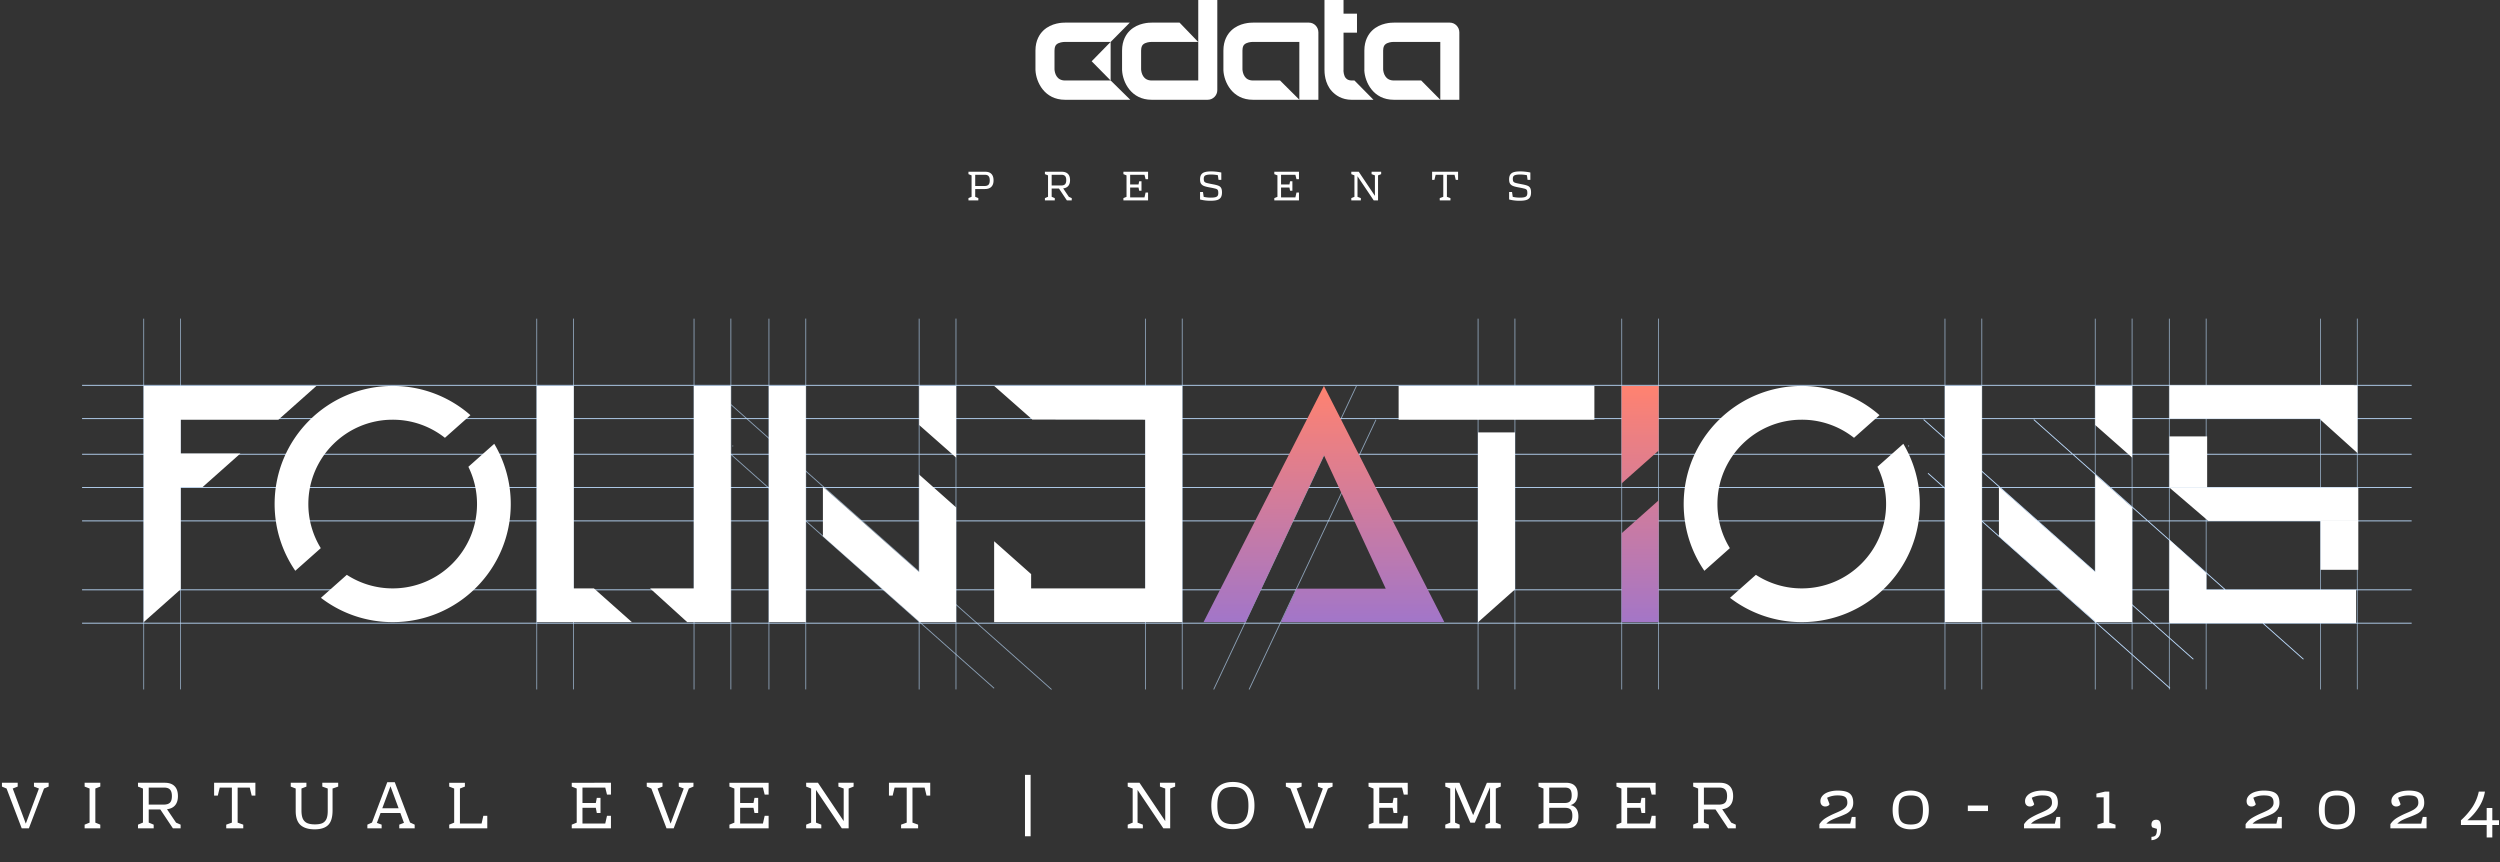 <svg xmlns="http://www.w3.org/2000/svg" width="374" height="129" fill="none" viewBox="0 0 374 129">
  <rect x="0" y="0" width="374" height="129" fill="#333333" stroke="none"/>
  <path stroke="#BEDDFF" stroke-miterlimit="10" stroke-width=".131" d="m109.336 60.517 47.976 42.629m-48.115-35.3 39.526 35.121m-39.098-36.314v.132" opacity=".65"/>
  <path stroke="#BEDDFF" stroke-miterlimit="10" stroke-width=".131" d="m287.779 62.77 40.347 35.85m-23.875-35.85 40.347 35.85M288.427 70.8l36.203 32.167m-39.097-36.314v.132m75.25-9.143H12.278m348.505 4.988H12.278m348.505 5.32H12.278m348.505 4.99H12.278m348.505 4.987H12.278m348.505 10.309H12.278m348.505 4.988H12.278"/>
  <path stroke="#BEDDFF" stroke-miterlimit="10" stroke-width=".131" d="M21.498 47.677v55.469m5.507-55.48v55.467m53.291-55.456v55.469m5.509-55.48v55.467m18.024-55.456v55.469m5.508-55.48v55.467m5.695-55.456v55.469m5.509-55.48v55.467m16.965-55.456v55.469m5.508-55.48v55.467m28.342-55.456v55.469m5.508-55.48v55.467m44.258-55.456v55.469m5.509-55.48v55.467m15.978-55.456v55.469m5.509-55.48v55.467m42.849-55.456v55.469m5.509-55.48v55.467m28.06-55.456v55.469m5.509-55.48v55.467m17.102-55.457v55.469m5.509-55.481v55.468m-39.201-55.456v55.469m5.509-55.481v55.468m-137.395.014 21.354-45.406m-16.056 45.406 18.98-40.358" opacity=".65"/>
  <path fill="#fff" d="m41.649 62.788 5.682-5.048H21.498v35.33l5.534-4.916V72.882h3.258l5.68-5.047h-8.938v-5.047h14.617Zm62.153-5.048v30.284h-6.55l5.556 5.046h6.528V57.74h-5.534ZM85.83 88.024V57.74h-5.534v35.33H94.53l-5.68-5.046h-3.02Z"/>
  <path fill="url(#a)" d="m198.061 57.74-18.013 35.33h6.3l11.713-24.957 9.244 19.95h-13.344l-2.318 5.008h24.429l-18.011-35.33Z"/>
  <path fill="#fff" d="m148.733 57.74 5.701 5.022 16.896.026v25.236h-17.073v.018l-.02-.018h.02v-2.14l-5.534-4.916V93.07h28.141V57.74h-28.131Zm-28.179 0h-5.534v35.33h5.534V57.74Zm16.952 27.848-14.399-12.764v7.382h-.014l14.413 12.778v.086h5.534V75.912l-5.534-4.917v14.593Zm0-27.848v5.84l5.534 4.88V57.74h-5.534Zm158.982 0h-5.533v35.33h5.533V57.74Zm16.953 27.848-14.4-12.764v7.382h-.013l14.413 12.778v.086h5.534V75.912l-5.534-4.917v14.593Zm0-27.848v5.84l5.534 4.88V57.74h-5.534ZM47.99 82.001a12.557 12.557 0 0 1-1.862-6.597c0-6.968 5.65-12.617 12.618-12.617 2.951 0 5.666 1.014 7.815 2.711l3.816-3.39a17.597 17.597 0 0 0-11.63-4.37c-9.756 0-17.664 7.91-17.664 17.665 0 3.706 1.142 7.145 3.093 9.987L47.992 82l-.003.001Zm22.079-12.165a12.56 12.56 0 0 1 1.293 5.57c0 6.968-5.649 12.617-12.617 12.617a12.55 12.55 0 0 1-6.862-2.028l-3.873 3.44a17.588 17.588 0 0 0 10.735 3.635c9.756 0 17.664-7.91 17.664-17.666 0-3.291-.902-6.372-2.469-9.011l-3.872 3.441.001.002Zm188.718 12.165a12.553 12.553 0 0 1-1.861-6.597c0-6.968 5.649-12.617 12.618-12.617a12.57 12.57 0 0 1 7.815 2.711l3.816-3.39a17.599 17.599 0 0 0-11.63-4.37c-9.756 0-17.665 7.91-17.665 17.665 0 3.706 1.142 7.145 3.093 9.987l3.816-3.39-.002.001Zm22.08-12.165a12.565 12.565 0 0 1 1.293 5.57c0 6.968-5.649 12.617-12.618 12.617-2.531 0-4.887-.745-6.862-2.028l-3.873 3.44a17.588 17.588 0 0 0 10.735 3.635c9.757 0 17.665-7.91 17.665-17.666 0-3.291-.902-6.372-2.469-9.011l-3.873 3.441.002.002ZM238.52 57.74h-29.286v5.048h29.286V57.74Zm91.67 7.55h-5.654v7.649h5.654V65.29Zm22.613 12.637h-5.654v7.316h5.654v-7.316ZM330.07 92.97v-7.228l-5.534-4.988V92.97h5.534Zm17.079-35.328v5.155l5.534 4.988V57.642h-5.534Z"/>
  <path fill="#fff" d="M352.137 57.642h-27.601v4.988h27.601v-4.988Zm.333 30.594h-27.934v4.988h27.934v-4.988Zm.332-15.297h-28.266l5.82 4.988h22.446V72.94ZM226.643 88.174V64.69h-5.534v28.38h.023l5.511-4.897Z"/>
  <path fill="url(#b)" d="M248.131 67.4v-9.66h-5.534v14.576l5.534-4.916Z"/>
  <path fill="url(#c)" d="M242.597 79.769V93.07h5.534V74.852l-5.534 4.917Z"/>
  <path fill="#fff" d="M7.278 117.101v.572l-.692.29-2.265 5.955H3.248l-2.266-5.955-.691-.29v-.572h2.356v.572l-.742.29 1.955 5.253 1.964-5.253-.741-.29v-.572h2.195Zm7.726.572-.741.29v5.103l.741.301v.551H12.66v-.551l.741-.301v-5.103l-.741-.29v-.572h2.345v.572Zm12.016 5.694v.551h-1.153l-1.884-2.827h-1.735v1.965l.742.311v.551h-2.346v-.551l.742-.311v-5.093l-.742-.29v-.572h4c.649 0 1.14.171 1.474.511.334.335.501.829.501 1.484 0 .581-.14 1.039-.42 1.373-.275.328-.68.525-1.214.592l1.353 2.005.682.301Zm-4.772-2.998h2.216c.448 0 .768-.097.962-.291.194-.2.29-.527.29-.982 0-.448-.093-.772-.28-.972-.18-.201-.471-.301-.872-.301h-2.316v2.546Zm15.958-1.343h-.551l-.29-1.203H35.55v5.243l.842.301v.551h-2.547v-.551l.843-.301v-5.243h-1.815l-.29 1.203h-.552v-1.925h6.175v1.925Zm12.387-1.353-.842.29v3.278c0 1.023-.22 1.751-.661 2.186-.435.428-1.107.641-2.016.641-.928 0-1.634-.213-2.115-.641-.48-.435-.722-1.14-.722-2.115v-3.349l-.741-.29v-.572h2.345v.572l-.741.29v3.278c0 .528.07.946.21 1.253.147.301.364.515.652.642.294.127.678.191 1.153.191.447 0 .808-.057 1.082-.171a1.23 1.23 0 0 0 .622-.611c.14-.294.21-.705.21-1.233v-3.349l-.812-.29v-.572h2.376v.572Zm11.442 5.694v.551H59.73v-.551l.701-.271-.54-1.474h-2.958l-.552 1.484.712.261v.551h-2.135v-.551l.692-.311 2.285-6.035h1.123l2.286 6.025.691.321Zm-2.406-2.456-1.213-3.289-1.223 3.289h2.436Zm9.92-3.238-.742.29v5.233h3.238l.261-1.153h.591v1.875h-5.694v-.551l.742-.301v-5.103l-.742-.29v-.572h2.346v.572Zm21.85 1.202h-.592l-.26-1.052h-3.409v2.306h1.995l.15-.772h.552v2.265h-.552l-.15-.772h-1.995v2.346h3.408l.261-1.153h.592v1.875h-5.865v-.551l.742-.301v-5.103l-.742-.29v-.572H91.4v1.774Zm12.342-1.774v.572l-.691.29-2.266 5.955h-1.073l-2.265-5.955-.692-.29v-.572h2.356v.572l-.742.29 1.955 5.253 1.965-5.253-.742-.29v-.572h2.195Zm11.246 1.774h-.592l-.261-1.052h-3.408v2.306h1.995l.15-.772h.552v2.265h-.552l-.15-.772h-1.995v2.346h3.408l.261-1.153h.592v1.875h-5.865v-.551l.742-.301v-5.103l-.742-.29v-.572h5.865v1.774Zm12.713-1.774v.572l-.742.29v5.955h-1.022l-3.86-5.744v4.892l.792.301v.551h-2.265v-.551l.742-.301v-5.103l-.742-.29v-.572h1.764l3.85 5.734v-4.872l-.792-.29v-.572h2.275Zm11.463 1.925h-.551l-.291-1.203h-1.814v5.243l.842.301v.551h-2.547v-.551l.843-.301v-5.243h-1.815l-.291 1.203h-.551v-1.925h6.175v1.925Zm15.017 6.075h-.842v-9.183h.842v9.183Zm21.623-8v.572l-.742.29v5.955h-1.022l-3.86-5.744v4.892l.792.301v.551h-2.265v-.551l.742-.301v-5.103l-.742-.29v-.572h1.764l3.85 5.734v-4.872l-.792-.29v-.572h2.275Zm8.636-.12c1.016 0 1.808.294 2.376.882.568.581.852 1.464.852 2.647 0 1.182-.284 2.068-.852 2.656-.568.582-1.36.872-2.376.872-1.016 0-1.808-.29-2.376-.872-.568-.588-.852-1.474-.852-2.656 0-1.183.284-2.066.852-2.647.568-.588 1.36-.882 2.376-.882Zm0 .742c-.541 0-.982.09-1.323.27-.334.181-.585.475-.752.882-.167.408-.25.953-.25 1.635 0 .681.083 1.226.25 1.634.167.407.418.701.752.882.341.18.782.27 1.323.27.542 0 .979-.09 1.314-.27.34-.181.594-.475.761-.882.168-.408.251-.953.251-1.634 0-.682-.083-1.227-.251-1.635-.167-.407-.421-.701-.761-.882-.335-.18-.772-.27-1.314-.27Zm14.914-.622v.572l-.692.29-2.265 5.955h-1.073l-2.265-5.955-.692-.29v-.572h2.356v.572l-.742.29 1.955 5.253 1.965-5.253-.742-.29v-.572h2.195Zm11.245 1.774h-.591l-.261-1.052h-3.408v2.306h1.995l.15-.772h.551v2.265h-.551l-.15-.772h-1.995v2.346h3.408l.261-1.153h.591v1.875h-5.864v-.551l.742-.301v-5.103l-.742-.29v-.572h5.864v1.774Zm13.175-.912v5.103l.742.301v.551h-2.296v-.551l.692-.301v-5.303l-2.276 5.303h-.671l-2.286-5.303v5.303l.692.301v.551h-2.156v-.551l.742-.301v-5.103l-.742-.29v-.572h2.116l2.055 4.842 2.055-4.842h2.075v.572l-.742.29Zm6.389 5.404.742-.311v-5.093l-.742-.29v-.572h4.08c.608 0 1.056.147 1.344.441.294.288.441.695.441 1.223 0 .461-.097.836-.291 1.123a1.347 1.347 0 0 1-.812.561c.374.061.668.231.882.512.214.274.321.671.321 1.193 0 .581-.147 1.022-.441 1.323-.294.294-.729.441-1.303.441h-4.221v-.551Zm3.89-3.238c.387 0 .661-.087.822-.261.167-.18.25-.478.25-.892 0-.408-.076-.702-.23-.882-.154-.181-.408-.271-.762-.271h-2.366v2.306h2.286Zm.16 3.067c.354 0 .612-.09.772-.27.161-.188.241-.488.241-.903 0-.421-.084-.721-.251-.902-.167-.18-.448-.271-.842-.271h-2.366v2.346h2.446Zm13.472-4.321h-.592l-.26-1.052h-3.409v2.306h1.995l.15-.772h.552v2.265h-.552l-.15-.772h-1.995v2.346h3.409l.26-1.153h.592v1.875h-5.865v-.551l.742-.301v-5.103l-.742-.29v-.572h5.865v1.774Zm11.992 4.492v.551h-1.153l-1.885-2.827h-1.734v1.965l.742.311v.551H253.3v-.551l.742-.311v-5.093l-.742-.29v-.572h4c.648 0 1.139.171 1.473.511.334.335.502.829.502 1.484 0 .581-.141 1.039-.421 1.373-.274.328-.679.525-1.213.592l1.353 2.005.682.301Zm-4.772-2.998h2.215c.448 0 .769-.097.963-.291.193-.2.29-.527.29-.982 0-.448-.093-.772-.28-.972-.181-.201-.472-.301-.873-.301h-2.315v2.546Zm22.691 1.845v1.704h-5.414v-.622c.268-.394.595-.708.983-.942.394-.24.889-.488 1.484-.742.401-.173.711-.321.932-.441.227-.127.414-.277.561-.451a.945.945 0 0 0 .221-.631c0-.268-.044-.478-.131-.632-.086-.16-.233-.277-.441-.351-.207-.073-.494-.11-.862-.11a3.494 3.494 0 0 0-1.594.351l.371.962a.508.508 0 0 1-.25.251.826.826 0 0 1-.391.09.699.699 0 0 1-.532-.211c-.133-.14-.2-.337-.2-.591 0-.301.107-.572.321-.812.213-.241.518-.428.912-.562a4.39 4.39 0 0 1 1.383-.2c.816 0 1.4.14 1.755.421.361.281.541.749.541 1.404 0 .401-.1.735-.301 1.002a2.152 2.152 0 0 1-.722.622c-.287.147-.675.314-1.162.501-.462.174-.832.331-1.113.471-.274.14-.515.314-.722.521h3.569l.23-1.002h.572Zm8.251 1.854c-.822 0-1.48-.227-1.975-.681-.488-.461-.732-1.2-.732-2.216 0-1.016.244-1.751.732-2.205.495-.461 1.153-.692 1.975-.692.822 0 1.477.231 1.965.692.495.454.742 1.189.742 2.205s-.247 1.755-.742 2.216c-.488.454-1.143.681-1.965.681Zm0-.721c.448 0 .802-.064 1.063-.191.26-.127.451-.347.571-.662.127-.314.191-.755.191-1.323s-.064-1.009-.191-1.323c-.12-.314-.311-.535-.571-.662-.261-.127-.615-.19-1.063-.19-.448 0-.802.063-1.063.19-.26.127-.454.348-.581.662-.12.314-.18.755-.18 1.323s.06 1.009.18 1.323c.127.315.321.535.581.662.261.127.615.191 1.063.191Zm11.559-2.015h-3.018v-.822h3.018v.822Zm10.804.882v1.704h-5.413v-.622c.267-.394.594-.708.982-.942.394-.24.889-.488 1.484-.742.401-.173.712-.321.932-.441.227-.127.414-.277.561-.451a.94.94 0 0 0 .221-.631c0-.268-.043-.478-.13-.632a.77.77 0 0 0-.441-.351c-.208-.073-.495-.11-.863-.11a3.494 3.494 0 0 0-1.594.351l.371.962a.504.504 0 0 1-.25.251.826.826 0 0 1-.391.09.695.695 0 0 1-.531-.211c-.134-.14-.201-.337-.201-.591 0-.301.107-.572.321-.812.214-.241.518-.428.912-.562.401-.133.862-.2 1.384-.2.815 0 1.4.14 1.754.421.361.281.541.749.541 1.404 0 .401-.1.735-.301 1.002a2.149 2.149 0 0 1-.721.622c-.288.147-.675.314-1.163.501-.461.174-.832.331-1.113.471-.274.14-.515.314-.722.521h3.569l.231-1.002h.571Zm6.497-2.938h-1.083v-.551l1.283-.301h.642v4.642l.932.301v.551h-2.706v-.551l.932-.301v-3.79Zm7.863 3.359c.281 0 .468.103.561.311.101.2.151.518.151.952 0 .608-.121 1.049-.361 1.323-.241.281-.595.438-1.063.471v-.501c.221-.013.388-.053.501-.12.114-.067.194-.184.241-.351.053-.16.08-.401.08-.722l-.682-.21a.644.644 0 0 1-.14-.421c0-.234.06-.415.181-.542.127-.127.304-.19.531-.19Zm18.787-.421v1.704h-5.414v-.622c.268-.394.595-.708.983-.942.394-.24.889-.488 1.484-.742.401-.173.711-.321.932-.441.227-.127.414-.277.561-.451a.945.945 0 0 0 .221-.631c0-.268-.044-.478-.13-.632a.77.77 0 0 0-.442-.351c-.207-.073-.494-.11-.862-.11a3.494 3.494 0 0 0-1.594.351l.371.962a.508.508 0 0 1-.25.251.826.826 0 0 1-.391.09.699.699 0 0 1-.532-.211c-.133-.14-.2-.337-.2-.591 0-.301.107-.572.321-.812.214-.241.518-.428.912-.562a4.39 4.39 0 0 1 1.383-.2c.816 0 1.401.14 1.755.421.361.281.541.749.541 1.404 0 .401-.1.735-.301 1.002a2.159 2.159 0 0 1-.721.622c-.288.147-.675.314-1.163.501-.462.174-.832.331-1.113.471-.274.14-.515.314-.722.521h3.569l.231-1.002h.571Zm8.251 1.854c-.822 0-1.48-.227-1.975-.681-.488-.461-.732-1.2-.732-2.216 0-1.016.244-1.751.732-2.205.495-.461 1.153-.692 1.975-.692.822 0 1.477.231 1.965.692.495.454.742 1.189.742 2.205s-.247 1.755-.742 2.216c-.488.454-1.143.681-1.965.681Zm0-.721c.448 0 .802-.064 1.063-.191.26-.127.451-.347.571-.662.127-.314.191-.755.191-1.323s-.064-1.009-.191-1.323c-.12-.314-.311-.535-.571-.662-.261-.127-.615-.19-1.063-.19-.448 0-.802.063-1.063.19-.26.127-.454.348-.581.662-.12.314-.18.755-.18 1.323s.06 1.009.18 1.323c.127.315.321.535.581.662.261.127.615.191 1.063.191Zm13.408-1.133v1.704h-5.413v-.622c.267-.394.595-.708.982-.942.395-.24.889-.488 1.484-.742.401-.173.712-.321.932-.441a2.01 2.01 0 0 0 .562-.451.944.944 0 0 0 .22-.631c0-.268-.043-.478-.13-.632a.77.77 0 0 0-.441-.351c-.207-.073-.495-.11-.862-.11a3.502 3.502 0 0 0-1.594.351l.371.962a.51.51 0 0 1-.251.251.826.826 0 0 1-.391.09.695.695 0 0 1-.531-.211c-.134-.14-.201-.337-.201-.591 0-.301.107-.572.321-.812.214-.241.518-.428.912-.562.401-.133.862-.2 1.384-.2.815 0 1.4.14 1.754.421.361.281.541.749.541 1.404 0 .401-.1.735-.3 1.002a2.162 2.162 0 0 1-.722.622c-.288.147-.675.314-1.163.501-.461.174-.832.331-1.113.471a2.86 2.86 0 0 0-.722.521h3.569l.231-1.002h.571Zm10.838.501v.702h-1.003v1.864h-.842v-1.864h-3.849v-.702a10.537 10.537 0 0 0 1.734-2.005 6.712 6.712 0 0 0 .932-2.286h.923a6.07 6.07 0 0 1-.943 2.386 8.203 8.203 0 0 1-1.694 1.905h2.897v-1.835h.842v1.835h1.003Z"/>
  <g clip-path="url(#d)">
    <path fill="#fff" d="M180.669 14.927h-8.378c-3.078 0-4.335-2.635-4.427-4.405 0-.027-.003-.05-.003-.077V7.563c0-1.535.638-2.477 1.174-2.993 1.227-1.177 2.929-1.185 3.282-1.185h4.146l2.781 2.886h-6.953c-.027 0-.05.004-.076.004-.198 0-.878.054-1.224.396-.068.07-.281.277-.281.892v2.832c.038.508.285 1.646 1.581 1.646h6.968V0h2.85v13.484c0 .797-.654 1.443-1.44 1.443Zm13.723 0h-6.953c-3.077 0-4.327-2.635-4.418-4.405V7.563c0-1.535.634-2.477 1.17-2.993 1.223-1.177 2.922-1.185 3.275-1.185h8.351c.787 0 1.414.662 1.414 1.459v10.083h-2.85V6.27h-6.942c-.026 0-.049.004-.076.004-.197 0-.87.054-1.219.396-.069.07-.274.277-.274.892v2.832c.038.508.274 1.646 1.569 1.646h4.058l2.895 2.886Zm21.076 0h-6.953c-3.078 0-4.324-2.635-4.415-4.405 0-.027.008-.05.008-.077V7.563c0-1.535.63-2.477 1.162-2.993 1.224-1.177 2.914-1.185 3.272-1.185h8.351c.786 0 1.425.662 1.425 1.459v10.083h-2.85V6.27h-6.953c-.027 0-.049.004-.076.004-.201-.004-.885.054-1.231.396-.068.07-.289.277-.289.892v2.832c.038.508.3 1.646 1.596 1.646h4.096l2.857 2.886Z"/>
    <path fill="#fff" d="M202.626 12.041h-.38c-.642 0-.847-.296-.916-.365-.3-.312-.349-.985-.346-1.15 0-.027.008-.054.008-.081v-5.56h2.014V2.04h-2.014V0h-2.85v10.419c0 .354 0 2.043 1.114 3.236.509.546 1.44 1.277 2.99 1.277h3.229l-2.849-2.89Zm-33.534 2.886h-9.761c-3.078 0-4.332-2.635-4.423-4.405 0-.027-.004-.05-.004-.077V7.563c0-1.535.639-2.477 1.175-2.993 1.223-1.177 2.925-1.185 3.278-1.185h9.659l-2.857 2.886h-6.828c-.027 0-.05.004-.076.004-.198 0-.874.054-1.224.396-.068.07-.277.277-.277.892v2.832c.038.508.281 1.646 1.577 1.646h6.828l2.933 2.886Z"/>
    <path fill="#fff" d="m163.313 9.164 2.838 2.881V6.264l-2.838 2.9Z"/>
  </g>
  <path fill="#fff" d="M145.891 28.28v1.16l.467.196v.347h-1.476v-.347l.467-.196v-3.204l-.467-.183v-.36h2.51c.408 0 .717.11.927.329.211.218.316.54.316.965 0 .424-.112.746-.334.965-.219.218-.541.328-.966.328h-1.444Zm2.176-1.293c0-.295-.059-.507-.176-.637-.114-.135-.297-.202-.549-.202h-1.451v1.678h1.388c.281 0 .483-.066.605-.196s.183-.345.183-.643Zm12.265 2.649v.347h-.725l-1.186-1.779h-1.091v1.236l.466.196v.347h-1.476v-.347l.467-.196v-3.204l-.467-.183v-.36h2.517c.408 0 .717.108.927.322.211.21.316.522.316.934 0 .366-.089.654-.265.864-.173.206-.427.33-.763.372l.851 1.262.429.189Zm-3.002-1.886h1.394c.281 0 .483-.061.605-.183.122-.126.183-.332.183-.618 0-.282-.059-.486-.177-.612-.113-.126-.296-.19-.548-.19h-1.457v1.603Zm14.421-.94h-.372l-.164-.662h-2.145v1.45h1.255l.095-.485h.347v1.425h-.347l-.095-.485h-1.255v1.476h2.145l.164-.726h.372v1.18h-3.69v-.347l.467-.19v-3.21l-.467-.183v-.36h3.69v1.117Zm9.79.776c.349.067.608.139.776.214.172.076.297.19.372.341.08.147.12.362.12.643 0 .316-.057.564-.17.745-.114.18-.292.31-.536.39-.244.076-.576.114-.997.114a6.238 6.238 0 0 1-1.577-.189v-1.123h.435l.108.726c.336.08.687.12 1.053.12.311 0 .547-.024.706-.07.164-.046.276-.118.335-.214a.812.812 0 0 0 .088-.41c0-.21-.025-.358-.076-.442-.05-.084-.151-.15-.302-.195a9.635 9.635 0 0 0-.877-.19l-.158-.031c-.345-.063-.612-.139-.801-.227a.88.88 0 0 1-.397-.36c-.076-.147-.114-.343-.114-.586 0-.299.055-.534.164-.707a.937.937 0 0 1 .53-.378c.24-.076.559-.114.959-.114.492 0 1.001.055 1.526.164v1.104h-.416l-.101-.7a5.02 5.02 0 0 0-1.035-.101c-.29 0-.513.023-.668.07-.156.041-.263.109-.322.201a.7.7 0 0 0-.082.366c0 .194.028.332.082.416.059.084.164.15.316.196.155.046.443.11.864.19l.195.037Zm12.785-.776h-.372l-.164-.662h-2.144v1.45h1.255l.094-.485h.347v1.425h-.347l-.094-.485h-1.255v1.476h2.144l.164-.726h.372v1.18h-3.69v-.347l.467-.19v-3.21l-.467-.183v-.36h3.69v1.117Zm12.295-1.116v.36l-.467.182v3.747h-.643l-2.429-3.614v3.078l.499.189v.347h-1.426v-.347l.467-.19v-3.21l-.467-.183v-.36h1.11l2.422 3.609v-3.066l-.498-.183v-.36h1.432Zm11.507 1.21h-.347l-.183-.756h-1.141v3.299l.53.189v.347h-1.602v-.347l.529-.19v-3.298h-1.141l-.183.757h-.347v-1.211h3.885v1.21Zm9.648.682c.349.067.608.139.776.214.172.076.296.19.372.341.08.147.12.362.12.643 0 .316-.057.564-.17.745-.114.18-.293.31-.536.39-.244.076-.577.114-.997.114a6.238 6.238 0 0 1-1.577-.189v-1.123h.435l.108.726c.336.08.687.12 1.053.12.311 0 .547-.024.706-.07.164-.046.276-.118.335-.214a.822.822 0 0 0 .088-.41c0-.21-.025-.358-.076-.442-.05-.084-.151-.15-.303-.195a9.51 9.51 0 0 0-.876-.19l-.158-.031c-.345-.063-.612-.139-.801-.227a.875.875 0 0 1-.397-.36c-.076-.147-.114-.343-.114-.586 0-.299.055-.534.164-.707a.937.937 0 0 1 .53-.378c.24-.076.559-.114.959-.114.492 0 1 .055 1.526.164v1.104h-.416l-.101-.7a5.047 5.047 0 0 0-1.035-.101c-.29 0-.513.023-.668.07-.156.041-.263.109-.322.201a.69.69 0 0 0-.082.366c0 .194.027.332.082.416.059.084.164.15.315.196.156.046.444.11.865.19l.195.037Z"/>
  <defs>
    <linearGradient id="a" x1="197.903" x2="197.903" y1="57.839" y2="111.498" gradientUnits="userSpaceOnUse">
      <stop stop-color="#FF8270"/>
      <stop offset="1" stop-color="#716FF7"/>
    </linearGradient>
    <linearGradient id="b" x1="245.34" x2="245.34" y1="57.781" y2="112.975" gradientUnits="userSpaceOnUse">
      <stop stop-color="#FF8270"/>
      <stop offset="1" stop-color="#716FF7"/>
    </linearGradient>
    <linearGradient id="c" x1="245.34" x2="245.34" y1="57.182" y2="112.975" gradientUnits="userSpaceOnUse">
      <stop stop-color="#FF8270"/>
      <stop offset="1" stop-color="#716FF7"/>
    </linearGradient>
    <clipPath id="d">
      <path fill="#fff" d="M154.904 0h64.363v15.62h-64.363z"/>
    </clipPath>
  </defs>
</svg>
